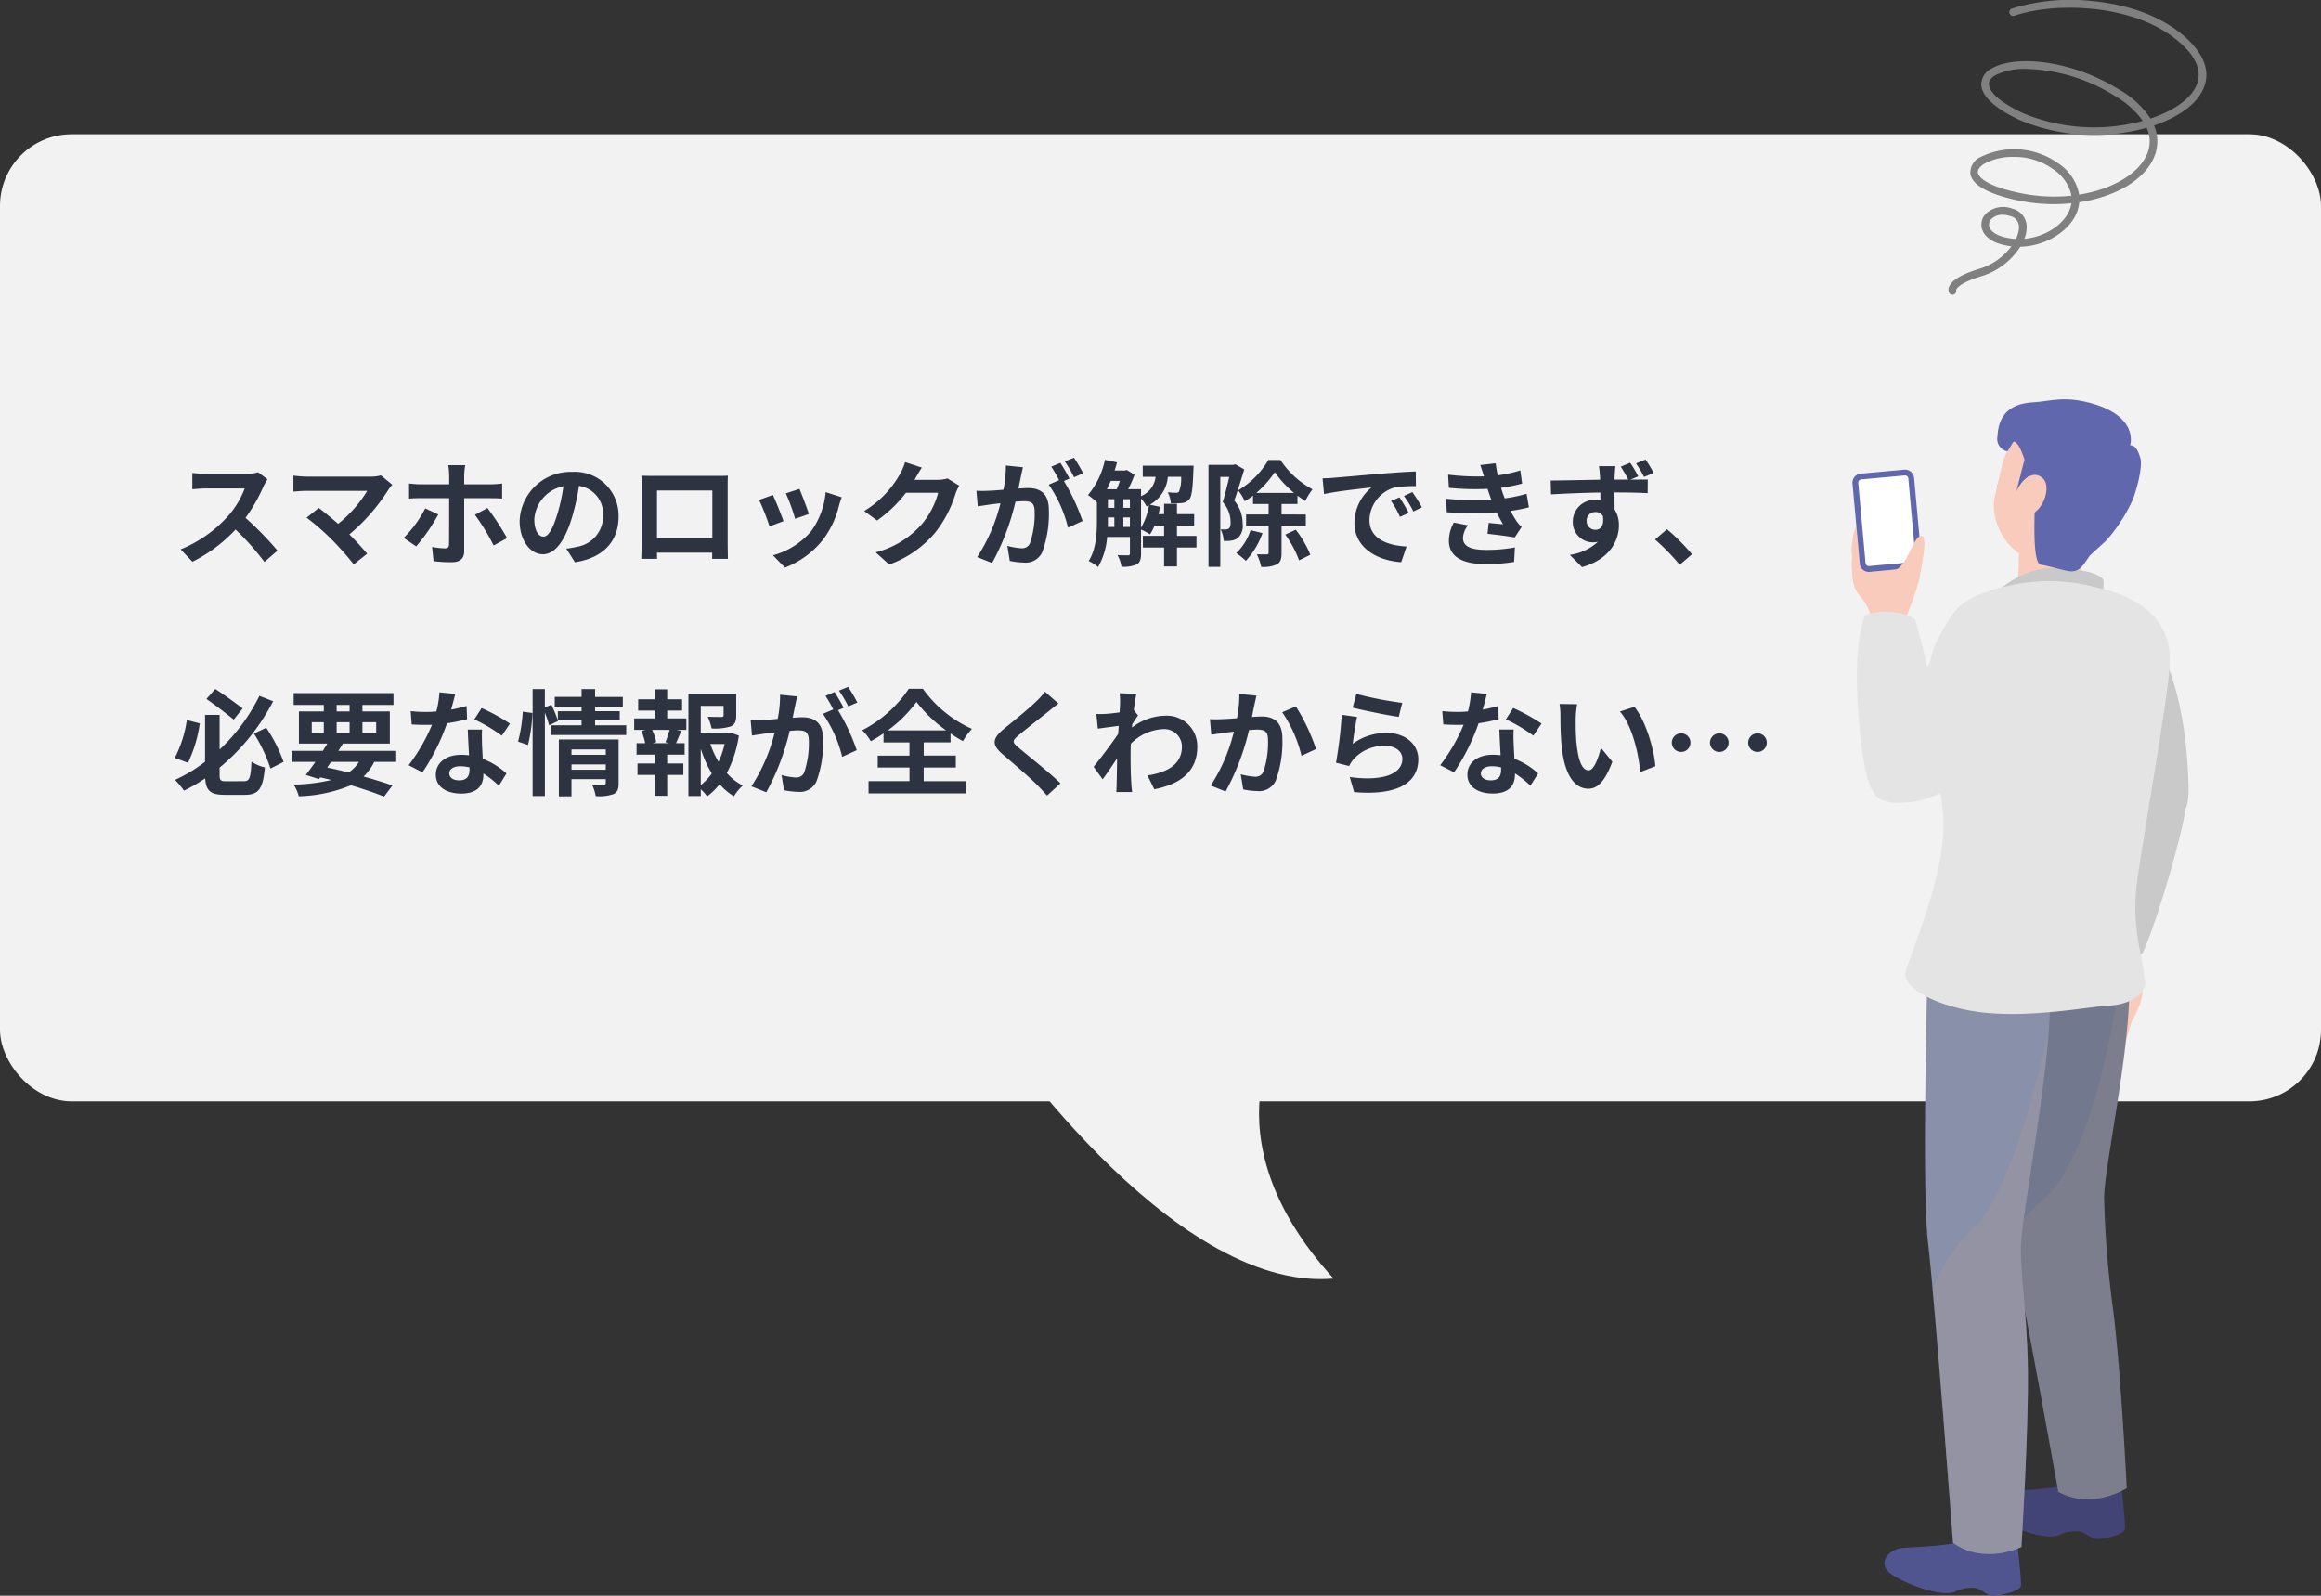 <svg xmlns="http://www.w3.org/2000/svg" xmlns:xlink="http://www.w3.org/1999/xlink" width="324" height="222.742" viewBox="0 0 324 222.742">
  <rect x="0" y="0" width="324" height="222.742" fill="#333333" stroke="none"/>
  <defs>
    <clipPath id="clip-path">
      <path id="パス_4893" data-name="パス 4893" d="M184.538,979.37s4.63,2.524,5.325,11.639-3.593,27.572-3.435,31.678a139.741,139.741,0,0,0,1.276,15.563c1.084,8.619,1.877,24.719,1.877,24.719s-4.783,3.121-9.55.514c0,0-5.154-28.931-7.13-37.417s.971-44.054.971-44.054Z" transform="translate(-172.22 -979.37)" fill="none"/>
    </clipPath>
    <clipPath id="clip-path-2">
      <path id="パス_4896" data-name="パス 4896" d="M206.583,984.246s2.356,5.589,2.026,14.724-3.676,27.268-3.979,31.365.823,9.41.936,18.1-.9,24.774-.9,24.774-5.1,2.566-9.549-.557c0,0-2.5-33.395-3.509-42.047s.144-45.3.144-45.3Z" transform="translate(-191.193 -984.246)" fill="none"/>
    </clipPath>
  </defs>
  <g id="グループ_5707" data-name="グループ 5707" transform="translate(-581 -1621)">
    <rect id="長方形_1293" data-name="長方形 1293" width="324" height="135" rx="10" transform="translate(581 1639.743)" fill="#f2f2f2"/>
    <path id="パス_9889" data-name="パス 9889" d="M13.344-10.848l-1.312-.976a5.735,5.735,0,0,1-1.648.208H4.736a17.875,17.875,0,0,1-1.888-.112v2.272c.336-.016,1.216-.112,1.888-.112H10.16a12.4,12.4,0,0,1-2.384,3.92,17.936,17.936,0,0,1-6.56,4.592L2.864.672a21.076,21.076,0,0,0,6.016-4.5A36.486,36.486,0,0,1,12.912.7L14.736-.88a44.98,44.98,0,0,0-4.464-4.576,23.524,23.524,0,0,0,2.512-4.4A7.56,7.56,0,0,1,13.344-10.848Zm17.424.768-1.6-1.312a5.168,5.168,0,0,1-1.488.176H18.8a15.363,15.363,0,0,1-1.84-.144v2.24c.336-.032,1.2-.112,1.84-.112h8.464A17.758,17.758,0,0,1,23.2-4.624c-1.008-.88-2.064-1.744-2.7-2.224l-1.7,1.36a34.034,34.034,0,0,1,3.52,3.072A41.693,41.693,0,0,1,25.376,1.04L27.248-.448c-.624-.752-1.568-1.792-2.48-2.7a26.657,26.657,0,0,0,5.456-6.256A5.578,5.578,0,0,1,30.768-10.08Zm10.176-2.736H38.576a10.633,10.633,0,0,1,.128,1.392v1.28H34.64c-.5,0-1.056-.064-1.536-.112v2.112c.448-.048,1.056-.064,1.536-.064H38.7v.016c0,.752,0,5.824-.016,6.416-.016.416-.16.576-.576.576a11.053,11.053,0,0,1-1.792-.192L36.528.592A19.64,19.64,0,0,0,39.12.736c1.136,0,1.68-.576,1.68-1.5v-7.44h3.728c.448,0,1.072.016,1.568.048v-2.1a12.727,12.727,0,0,1-1.584.112H40.8v-1.28A9.843,9.843,0,0,1,40.944-12.816Zm-3.76,6.88L35.36-6.784a16.1,16.1,0,0,1-3.008,4.128L34.1-1.472A25.978,25.978,0,0,0,37.184-5.936Zm6.864-.9L42.3-5.888A30.731,30.731,0,0,1,44.912-1.6l1.872-1.024A37.192,37.192,0,0,0,44.048-6.832Zm18.3,1.2a6.093,6.093,0,0,0-6.464-6.24,7.109,7.109,0,0,0-7.344,6.848c0,2.7,1.472,4.656,3.248,4.656,1.744,0,3.12-1.984,4.08-5.216a32.358,32.358,0,0,0,.96-4.336A3.955,3.955,0,0,1,60.192-5.7a4.342,4.342,0,0,1-3.648,4.288,12.306,12.306,0,0,1-1.488.256l1.2,1.9C60.288.128,62.352-2.256,62.352-5.632Zm-11.76.4a5.036,5.036,0,0,1,4.064-4.64A24.016,24.016,0,0,1,53.808-6c-.656,2.16-1.28,3.168-1.952,3.168C51.232-2.832,50.592-3.616,50.592-5.232Zm14.944-6.112c.032.448.032,1.1.032,1.552v7.824c0,.768-.048,2.16-.048,2.24h2.208c0-.048,0-.416-.016-.864h7.712c0,.464-.016.832-.016.864h2.208c0-.064-.032-1.6-.032-2.224v-7.84c0-.48,0-1.072.032-1.552-.576.032-1.184.032-1.584.032h-8.8C66.8-11.312,66.192-11.328,65.536-11.344ZM67.712-9.28H75.44v6.64H67.712ZM87.6-9.5l-1.9.624a26.651,26.651,0,0,1,1.3,3.552L88.912-6C88.688-6.736,87.9-8.816,87.6-9.5Zm5.9,1.168-2.24-.72a10.943,10.943,0,0,1-2.048,5.488A10.766,10.766,0,0,1,83.9-.224l1.68,1.712a12.5,12.5,0,0,0,5.36-3.968A12.9,12.9,0,0,0,93.12-7.168C93.216-7.488,93.312-7.824,93.5-8.336Zm-9.616-.32-1.92.688a32.318,32.318,0,0,1,1.456,3.7l1.952-.736C85.056-5.9,84.288-7.84,83.888-8.656Zm20.8-3.824-2.336-.768a7.7,7.7,0,0,1-.72,1.68A14.088,14.088,0,0,1,96.64-6.416l1.792,1.328a18.237,18.237,0,0,0,4.032-3.872h4.5a11.374,11.374,0,0,1-2.272,4.368A12.751,12.751,0,0,1,98.24-.64l1.888,1.7a14.94,14.94,0,0,0,6.464-4.512A16.694,16.694,0,0,0,109.376-8.8a6.406,6.406,0,0,1,.528-1.152l-1.632-1.008a5.13,5.13,0,0,1-1.392.192h-3.216c.016-.032.032-.048.048-.08C103.9-11.2,104.32-11.92,104.688-12.48Zm14.112-.048-2.384-.24a16.284,16.284,0,0,1-.336,3.376c-.816.08-1.568.128-2.064.144a15.277,15.277,0,0,1-1.712,0l.192,2.176c.5-.08,1.328-.192,1.792-.272.288-.032.8-.1,1.376-.16a24.483,24.483,0,0,1-3.248,7.52l2.08.832a33.72,33.72,0,0,0,3.264-8.576c.464-.032.864-.064,1.12-.064.992,0,1.552.176,1.552,1.456a12.7,12.7,0,0,1-.656,4.432,1.173,1.173,0,0,1-1.2.688,9.246,9.246,0,0,1-1.952-.336L116.96.56a10.515,10.515,0,0,0,1.92.224A2.543,2.543,0,0,0,121.5-.688a15.676,15.676,0,0,0,.912-5.872c0-2.3-1.2-3.056-2.9-3.056-.336,0-.8.032-1.344.064.112-.576.24-1.168.336-1.648C118.592-11.6,118.7-12.112,118.8-12.528Zm7.12-1.328-1.28.512a18.1,18.1,0,0,1,1.3,2.208l1.264-.544A21.286,21.286,0,0,0,125.92-13.856Zm-1.9.72-1.264.528a17.69,17.69,0,0,1,1.088,1.888l-1.44.624a17.994,17.994,0,0,1,2.688,6l2.032-.928a29.034,29.034,0,0,0-2.608-5.584l.784-.336C124.992-11.536,124.416-12.544,124.016-13.136ZM135.28-8.144a4.536,4.536,0,0,1,.768,1.088c.112-.048.224-.112.336-.16a8.8,8.8,0,0,1-1.1,3.12Zm-2.464,3.952V-5.52h.912v1.328Zm-2.16-1.328h.9v1.328h-.912c.016-.368.016-.72.016-1.056Zm1.68-5.1c-.144.4-.288.816-.448,1.168h-1.376c.192-.368.368-.768.544-1.168Zm.48,2.56h.912v1.2h-.912Zm-2.16,0h.9v1.2h-.9Zm12.368,5.12H140.3v-1.44h2.4v-1.6h-2.4v-1.44H138.5v1.44h-.784c.1-.336.16-.688.224-1.024L136.512-7.3a4.872,4.872,0,0,0,2.512-3.888h1.856a5.014,5.014,0,0,1-.288,2.048.474.474,0,0,1-.432.176c-.224,0-.656-.016-1.152-.064a3.793,3.793,0,0,1,.432,1.536,11.816,11.816,0,0,0,1.616-.048,1.424,1.424,0,0,0,.976-.528c.336-.416.48-1.52.56-4.064.016-.208.032-.608.032-.608h-7.1v1.552h1.792a3.351,3.351,0,0,1-2.032,2.7v-.976h-1.792a17.957,17.957,0,0,0,.88-2.016l-1.088-.672-.24.08h-1.456c.128-.368.24-.752.336-1.136l-1.68-.352a11.2,11.2,0,0,1-2.368,4.912,10.307,10.307,0,0,1,1.248,1.024v2.368c0,1.792-.08,4.176-1.152,5.824a6.581,6.581,0,0,1,1.312.848,9.97,9.97,0,0,0,1.264-4.208h3.184v2.3c0,.208-.08.272-.272.272s-.816,0-1.456-.032a5.078,5.078,0,0,1,.544,1.616,4.5,4.5,0,0,0,2.128-.32c.48-.272.608-.752.608-1.5V-3.824a8.943,8.943,0,0,1,1.248.672,6.825,6.825,0,0,0,.64-1.232H138.5v1.44h-2.96v1.632h2.96v2.64H140.3v-2.64h2.72Zm5.424-10-.272.08H144.7V1.392h1.648v-12.56H147.6c-.256,1.088-.592,2.48-.912,3.488a4.283,4.283,0,0,1,1.1,2.8c0,.448-.064.768-.24.9a.829.829,0,0,1-.448.144c-.208,0-.416,0-.7-.016a4.034,4.034,0,0,1,.416,1.616,6.84,6.84,0,0,0,1.024-.032,2.285,2.285,0,0,0,.928-.336,2.348,2.348,0,0,0,.7-2.048A4.926,4.926,0,0,0,148.3-7.872c.448-1.248.976-2.992,1.392-4.352Zm2.128,9.2a7.637,7.637,0,0,1-2,3.2A11.7,11.7,0,0,1,149.92.544a11.244,11.244,0,0,0,2.32-3.872Zm.8-5.2a14.036,14.036,0,0,0,2.576-2.9,14.594,14.594,0,0,0,2.7,2.9Zm6.912,4.608v-1.6H154.9V-7.392h2.224V-8.56c.368.272.736.528,1.088.752a9.306,9.306,0,0,1,1.008-1.632,12.537,12.537,0,0,1-4.48-4.1h-1.68a11.9,11.9,0,0,1-4.224,4.24,7.032,7.032,0,0,1,.928,1.52,9.14,9.14,0,0,0,1.152-.784v1.168h2.176v1.456h-3.136v1.6h3.136V-.592c0,.176-.064.224-.24.24-.208,0-.8,0-1.408-.016a6.57,6.57,0,0,1,.608,1.76,4.491,4.491,0,0,0,2.16-.336c.544-.288.688-.784.688-1.632v-3.76ZM155.424-3.12a14.738,14.738,0,0,1,1.92,3.6L158.912-.3a14.154,14.154,0,0,0-2.032-3.5Zm5.2-7.856.208,2.192c1.856-.4,5.12-.752,6.624-.912a6.4,6.4,0,0,0-2.384,4.944c0,3.472,3.168,5.264,6.528,5.488l.752-2.192c-2.72-.144-5.184-1.088-5.184-3.728a4.862,4.862,0,0,1,3.392-4.48,16.622,16.622,0,0,1,3.088-.224l-.016-2.048c-1.136.048-2.88.144-4.528.288-2.928.24-5.568.48-6.912.592C161.888-11.024,161.264-10.992,160.624-10.976ZM171.36-8.32l-1.184.5A12.346,12.346,0,0,1,171.424-5.6l1.216-.544A19.858,19.858,0,0,0,171.36-8.32Zm1.792-.736-1.168.544a14.077,14.077,0,0,1,1.312,2.16l1.2-.576A23.934,23.934,0,0,0,173.152-9.056Zm4.7.928.112,1.888a59.5,59.5,0,0,0,6.96.016c.256.544.56,1.1.9,1.664-.48-.048-1.344-.128-2.016-.192l-.16,1.52c1.168.128,2.9.336,3.792.512l.976-1.472a4.878,4.878,0,0,1-.72-.816,14.563,14.563,0,0,1-.832-1.424,21.44,21.44,0,0,0,2.56-.5l-.32-1.888a20.656,20.656,0,0,1-3.056.64c-.1-.256-.192-.5-.272-.72-.08-.24-.16-.5-.24-.752a23.325,23.325,0,0,0,2.944-.592l-.256-1.84a18.389,18.389,0,0,1-3.152.688q-.168-.816-.288-1.68l-2.144.24c.192.56.352,1.072.512,1.584a33.282,33.282,0,0,1-5.008-.24l.112,1.84a37.409,37.409,0,0,0,5.392.144c.1.272.192.576.32.944.064.176.128.368.208.56A41,41,0,0,1,177.856-8.128Zm3.072,3.712L178.944-4.8a5.313,5.313,0,0,0-.688,2.576c.032,2.288,2.016,3.232,5.216,3.232A24.575,24.575,0,0,0,187.36.7l.112-2.032a21.058,21.058,0,0,1-4.016.352c-2.112,0-3.232-.48-3.232-1.664A3,3,0,0,1,180.928-4.416Zm16.56-.592A1.2,1.2,0,0,1,198.7-6.272a1.155,1.155,0,0,1,1.056.56c.208,1.408-.368,1.92-1.04,1.92A1.208,1.208,0,0,1,197.488-5.008Zm6.08-8.144-1.312.544A20.319,20.319,0,0,1,203.3-10.8h-1.92c0-.192.016-.368.016-.5.016-.256.064-1.12.112-1.376h-2.3c.032.208.1.752.144,1.392a4.363,4.363,0,0,1,.016.5c-2.16.032-5.072.1-6.9.112l.048,1.936c1.968-.112,4.464-.224,6.88-.256.016.352.016.72.016,1.072a4.152,4.152,0,0,0-.64-.048,3.044,3.044,0,0,0-3.216,3.008,2.831,2.831,0,0,0,2.768,2.928,3.457,3.457,0,0,0,.736-.08,7.242,7.242,0,0,1-3.92,1.824l1.7,1.712c3.92-1.1,5.152-3.744,5.152-5.84a4.023,4.023,0,0,0-.608-2.224c0-.7,0-1.552-.016-2.368,2.16,0,3.68.048,4.64.1l.016-1.9c-.48,0-1.408,0-2.432.016l1.1-.464A18.226,18.226,0,0,0,203.568-13.152Zm2.144-.448-1.328.544a13.962,13.962,0,0,1,1.12,1.888l1.344-.56A17.7,17.7,0,0,0,205.712-13.6ZM210.48,1.1l1.712-1.472a28.791,28.791,0,0,0-3.488-3.5l-1.664,1.44A31.353,31.353,0,0,1,210.48,1.1ZM9.872,21.152c-.912-.7-2.528-1.888-3.824-2.72L4.816,19.824c1.248.864,2.88,2.112,3.808,2.88ZM2.08,22.768A16.511,16.511,0,0,1,.4,28.048l1.84.688a18.678,18.678,0,0,0,1.648-5.5ZM7.6,31.312c-.816,0-.944-.112-.944-.928v-.976a29.836,29.836,0,0,0,7.472-9.264l-1.92-.752A25.684,25.684,0,0,1,6.656,26.88V22.048H4.624v6.544A21.475,21.475,0,0,1,.432,31.12a11.117,11.117,0,0,1,1.248,1.5,22.6,22.6,0,0,0,2.96-1.712c.112,1.76.784,2.3,2.752,2.3h2.8c1.968,0,2.528-.944,2.784-3.824a6.076,6.076,0,0,1-1.872-.8c-.112,2.256-.256,2.72-1.072,2.72Zm3.856-6.656a21.8,21.8,0,0,1,2.3,4.88l1.824-.928a20.909,20.909,0,0,0-2.416-4.768Zm10.752,3.952h3.9A5.159,5.159,0,0,1,24.656,30.1c-.976-.256-1.984-.5-2.976-.7ZM19.52,23.072H21.2V24.56H19.52Zm3.472-2.416H24.8v.912H22.992Zm5.52,2.416V24.56h-1.92V23.072Zm-5.52,1.488V23.072H24.8V24.56Zm8.32,4.048V27.072h-8.08c.224-.352.432-.688.64-1.024h6.544v-4.48H26.592v-.912h4.336V19.008H16.992v1.648H21.2v.912H17.728v4.48H21.7c-.208.336-.416.672-.64,1.024H16.7v1.536h3.328c-.48.688-.944,1.312-1.344,1.824l1.84.576.176-.24c.528.112,1.04.24,1.552.368a25.263,25.263,0,0,1-5.264.64,5.39,5.39,0,0,1,.72,1.632,20.368,20.368,0,0,0,7.264-1.536c1.808.528,3.424,1.088,4.64,1.584L30.784,31.9c-1.088-.384-2.48-.816-4.032-1.248a7.037,7.037,0,0,0,1.488-2.048Zm8.24-9.488L37.344,18.9a13.455,13.455,0,0,1-.432,2.672c-.5.048-.976.064-1.456.064a20.213,20.213,0,0,1-2.128-.112l.144,1.856c.688.048,1.344.064,2,.064.272,0,.544,0,.832-.016a25.209,25.209,0,0,1-3.264,5.648l1.936.992A29.481,29.481,0,0,0,38.4,23.216a27.758,27.758,0,0,0,2.8-.56L41.136,20.8a19.615,19.615,0,0,1-2.16.512C39.216,20.448,39.424,19.632,39.552,19.12ZM38.72,30.192c0-.56.592-.976,1.52-.976a5.748,5.748,0,0,1,1.3.16v.32c0,.88-.336,1.488-1.44,1.488C39.216,31.184,38.72,30.784,38.72,30.192ZM43.3,24.1h-2c.032.976.112,2.4.176,3.584-.368-.032-.72-.064-1.1-.064-2.224,0-3.536,1.2-3.536,2.768,0,1.76,1.568,2.64,3.552,2.64,2.272,0,3.088-1.152,3.088-2.64v-.16a13.564,13.564,0,0,1,2.16,1.712L46.7,30.224a10.463,10.463,0,0,0-3.312-2.048c-.032-.8-.08-1.568-.1-2.032C43.28,25.44,43.248,24.768,43.3,24.1Zm2.752.848,1.136-1.68a27.561,27.561,0,0,0-3.952-2.176l-1.024,1.584A23.093,23.093,0,0,1,46.048,24.944Zm3.648,1.3a21.6,21.6,0,0,0,.624-4.464L48.976,21.6a20.923,20.923,0,0,1-.656,4.176Zm6.08,3.456V28.96H60.56V29.7Zm4.784-2.832v.752H55.776v-.752Zm1.792-1.392H54.016v7.936h1.76v-2.4H60.56v.528c0,.192-.08.256-.3.256-.208,0-.96.016-1.616-.032a6.306,6.306,0,0,1,.512,1.616,6.123,6.123,0,0,0,2.464-.272c.576-.256.736-.7.736-1.536ZM59.072,23.5v-.688h3.44v-1.28h-3.44V20.9h3.872v-1.36H59.072V18.448H57.184v1.088H53.44V20.9h3.744v.64H53.872V22.8a19.087,19.087,0,0,0-.9-2.176l-.912.384v-2.56H50.352V33.376h1.712V21.744a13.377,13.377,0,0,1,.592,1.76L53.9,22.9l-.032-.08h3.312V23.5h-4.24v1.36h10.48V23.5ZM69.408,26h-2.32l.512-.144a6.838,6.838,0,0,0-.56-1.712h2.432a16.508,16.508,0,0,1-.576,1.712Zm-.272-4.56h2.08V19.872h-2.08V18.48h-1.76v1.392H65.088V21.44h2.288v1.1H64.528v1.6h1.584l-.576.144A9.116,9.116,0,0,1,66.064,26h-1.2v1.6h2.512v1.232H64.992v1.6h2.384v2.912h1.76V30.432h2.256v-1.6H69.136V27.6h2.432V26h-1.2c.224-.48.464-1.1.736-1.7l-.624-.16h1.328v-1.6H69.136Zm4.688,5.328a15.825,15.825,0,0,0,1.536,3.456,8.29,8.29,0,0,1-1.536,1.632Zm3.328-.656a11.625,11.625,0,0,1-.848,2.48,12.04,12.04,0,0,1-1.136-2.48ZM78,24.528l-.32.08H73.824V20.784h3.184V22.1c0,.176-.08.224-.32.24-.24,0-1.12,0-1.9-.032a6.527,6.527,0,0,1,.544,1.632,7.416,7.416,0,0,0,2.64-.272c.624-.256.8-.72.8-1.536V19.12H72.1V33.376h1.728v-.944a5.521,5.521,0,0,1,.88.992,8.833,8.833,0,0,0,1.744-1.712,8.407,8.407,0,0,0,2,1.7,6.581,6.581,0,0,1,1.232-1.5,7.719,7.719,0,0,1-2.224-1.744,16.343,16.343,0,0,0,1.68-5.232Zm9.28-5.056-2.384-.24a16.283,16.283,0,0,1-.336,3.376c-.816.08-1.568.128-2.064.144a15.277,15.277,0,0,1-1.712,0l.192,2.176c.5-.08,1.328-.192,1.792-.272.288-.032.8-.1,1.376-.16a24.483,24.483,0,0,1-3.248,7.52l2.08.832a33.72,33.72,0,0,0,3.264-8.576c.464-.032.864-.064,1.12-.064.992,0,1.552.176,1.552,1.456a12.7,12.7,0,0,1-.656,4.432,1.173,1.173,0,0,1-1.2.688,9.245,9.245,0,0,1-1.952-.336l.336,2.112a10.515,10.515,0,0,0,1.92.224,2.543,2.543,0,0,0,2.624-1.472A15.676,15.676,0,0,0,90.9,25.44c0-2.3-1.2-3.056-2.9-3.056-.336,0-.8.032-1.344.064.112-.576.24-1.168.336-1.648C87.072,20.4,87.184,19.888,87.28,19.472Zm7.12-1.328-1.28.512a18.1,18.1,0,0,1,1.3,2.208l1.264-.544A21.286,21.286,0,0,0,94.4,18.144Zm-1.9.72-1.264.528A17.69,17.69,0,0,1,92.32,21.28l-1.44.624a17.994,17.994,0,0,1,2.688,6l2.032-.928a29.034,29.034,0,0,0-2.608-5.584l.784-.336C93.472,20.464,92.9,19.456,92.5,18.864Zm7.44,5.344a18.432,18.432,0,0,0,4-3.968,19.282,19.282,0,0,0,4.128,3.968Zm5.008,5.184h4.48V27.728h-4.48v-1.84h3.744V24.64a20.282,20.282,0,0,0,1.728,1.072A9.27,9.27,0,0,1,111.68,24a16.91,16.91,0,0,1-6.848-5.6h-1.968a17.46,17.46,0,0,1-6.5,5.792,7.03,7.03,0,0,1,1.2,1.536,20.473,20.473,0,0,0,1.776-1.1v1.264h3.616v1.84H98.528v1.664h4.432v1.9H97.248v1.712h13.616V31.3h-5.92Zm18.8-8.928-1.872-1.648a11.12,11.12,0,0,1-1.232,1.36c-1.072,1.04-3.264,2.816-4.528,3.84-1.6,1.344-1.728,2.192-.128,3.552,1.456,1.248,3.808,3.248,4.784,4.256.48.48.944.992,1.392,1.488l1.872-1.712c-1.632-1.584-4.672-3.984-5.872-4.992-.864-.752-.88-.928-.032-1.664,1.072-.912,3.184-2.544,4.224-3.376C122.72,21.264,123.248,20.848,123.744,20.464Zm8.608,0c0,.176-.032.624-.064,1.232-.688.1-1.392.176-1.856.208a13.747,13.747,0,0,1-1.392.016l.208,2.048c.9-.128,2.128-.288,2.912-.384-.016.384-.048.768-.08,1.136-.912,1.344-2.512,3.456-3.424,4.576l1.264,1.744c.56-.752,1.344-1.92,2.016-2.928-.016,1.344-.032,2.272-.064,3.52,0,.256-.016.832-.048,1.184h2.208c-.048-.368-.1-.944-.112-1.232-.1-1.5-.1-2.848-.1-4.16,0-.416.016-.88.032-1.344a6.727,6.727,0,0,1,4.528-2.048,2.46,2.46,0,0,1,2.608,2.4c.016,2.5-2,3.648-4.816,4.064l.96,1.936c3.968-.784,6-2.72,6-5.952a4.246,4.246,0,0,0-4.416-4.32,7.857,7.857,0,0,0-4.7,1.648c.016-.144.016-.3.032-.448.272-.416.592-.944.816-1.232l-.592-.752c.128-1.008.256-1.824.352-2.272l-2.336-.08A8.834,8.834,0,0,1,132.352,20.464Zm19.04-1.1-2.384-.24a17.734,17.734,0,0,1-.336,3.392c-.816.064-1.568.112-2.064.128a15.276,15.276,0,0,1-1.712,0l.192,2.176c.48-.08,1.328-.192,1.776-.272.3-.032.8-.1,1.376-.16a24.053,24.053,0,0,1-3.232,7.52l2.08.832a33.72,33.72,0,0,0,3.264-8.576c.448-.032.848-.064,1.1-.064,1.008,0,1.552.176,1.552,1.456a12.735,12.735,0,0,1-.64,4.432,1.186,1.186,0,0,1-1.2.688,9.375,9.375,0,0,1-1.968-.336l.352,2.112a10.351,10.351,0,0,0,1.92.224A2.556,2.556,0,0,0,154.1,31.2a15.676,15.676,0,0,0,.912-5.872c0-2.3-1.2-3.056-2.9-3.056-.336,0-.816.032-1.344.064.112-.576.224-1.168.336-1.648C151.184,20.288,151.3,19.776,151.392,19.36Zm5.5,1.5-1.9.816a18.4,18.4,0,0,1,2.688,6.08l2.032-.944A27.655,27.655,0,0,0,156.9,20.864Zm8.448-1.744-.512,1.92c1.248.32,4.816,1.072,6.432,1.28l.48-1.952A48.972,48.972,0,0,1,165.344,19.12Zm.1,3.216-2.144-.3a59.029,59.029,0,0,1-.8,6.688l1.84.464a3.877,3.877,0,0,1,.592-.928,5.7,5.7,0,0,1,4.448-1.888c1.392,0,2.384.768,2.384,1.808,0,2.032-2.544,3.2-7.344,2.544l.608,2.1c6.656.56,8.96-1.68,8.96-4.592,0-1.936-1.632-3.664-4.432-3.664a7.832,7.832,0,0,0-4.72,1.52C164.944,25.168,165.232,23.216,165.44,22.336Zm18.112-3.216-2.208-.224a13.455,13.455,0,0,1-.432,2.672c-.5.048-.976.064-1.456.064a20.213,20.213,0,0,1-2.128-.112l.144,1.856c.688.048,1.344.064,2,.064.272,0,.544,0,.832-.016a25.208,25.208,0,0,1-3.264,5.648l1.936.992a29.481,29.481,0,0,0,3.424-6.848,27.757,27.757,0,0,0,2.8-.56l-.064-1.856a19.615,19.615,0,0,1-2.16.512C183.216,20.448,183.424,19.632,183.552,19.12Zm-.832,11.072c0-.56.592-.976,1.52-.976a5.748,5.748,0,0,1,1.3.16v.32c0,.88-.336,1.488-1.44,1.488C183.216,31.184,182.72,30.784,182.72,30.192Zm4.576-6.1h-2c.032.976.112,2.4.176,3.584-.368-.032-.72-.064-1.1-.064-2.224,0-3.536,1.2-3.536,2.768,0,1.76,1.568,2.64,3.552,2.64,2.272,0,3.088-1.152,3.088-2.64v-.16a13.564,13.564,0,0,1,2.16,1.712l1.072-1.712a10.463,10.463,0,0,0-3.312-2.048c-.032-.8-.08-1.568-.1-2.032C187.28,25.44,187.248,24.768,187.3,24.1Zm2.752.848,1.136-1.68a27.561,27.561,0,0,0-3.952-2.176l-1.024,1.584A23.093,23.093,0,0,1,190.048,24.944Zm6.112-4.384-2.464-.032a9.725,9.725,0,0,1,.128,1.632c0,.976.016,2.848.176,4.32.448,4.288,1.968,5.872,3.728,5.872,1.28,0,2.288-.976,3.344-3.76l-1.6-1.952c-.3,1.28-.944,3.152-1.7,3.152-1.008,0-1.488-1.584-1.712-3.888-.1-1.152-.112-2.352-.1-3.392A12.945,12.945,0,0,1,196.16,20.56Zm8,.368-2.032.656c1.744,1.984,2.592,5.872,2.848,8.448l2.1-.816C206.9,26.768,205.68,22.768,204.16,20.928Zm6.512,3.7a1.3,1.3,0,1,0,1.3,1.3A1.291,1.291,0,0,0,210.672,24.624Zm5.328,0a1.3,1.3,0,1,0,1.3,1.3A1.291,1.291,0,0,0,216,24.624Zm5.328,0a1.3,1.3,0,1,0,1.3,1.3A1.291,1.291,0,0,0,221.328,24.624Z" transform="translate(605 1698.743)" fill="#2d3340"/>
    <g id="グループ_3071" data-name="グループ 3071" transform="translate(839.477 1676.743)">
      <g id="グループ_3062" data-name="グループ 3062" transform="translate(0 15.1)">
        <path id="パス_4875" data-name="パス 4875" d="M231.13,905.572s-.246-.189-.048-1.181a11.5,11.5,0,0,1,1.19-2.633c1.006-2.158.2-5.352-.631-5.747s-.311,2.561-.567,3.073c-.417.833-.217-.969-.256-1.864s-1.741-.7-3.847-.2-2.535.118-2.385,3.115c.093,1.865.315,2.724,1.3,3.792a8.871,8.871,0,0,1,1.515,3.124Z" transform="translate(-224.539 -891.389)" fill="#f8cbbc"/>
        <path id="パス_4876" data-name="パス 4876" d="M230.11,891.717s-.244,2.4.666,2.66,1.267-1.19,1.241-2.208.193-4.109-.59-4.046S230.23,890.3,230.11,891.717Z" transform="translate(-227.049 -888.121)" fill="#f8cbbc"/>
        <path id="パス_4877" data-name="パス 4877" d="M232.955,892.674s-.244,2.4.666,2.66,1.267-1.189,1.241-2.208.193-4.11-.59-4.046S233.075,891.258,232.955,892.674Z" transform="translate(-231.555 -888.52)" fill="#f8cbbc"/>
        <path id="パス_4878" data-name="パス 4878" d="M235.643,894.9s-.219,2.156.6,2.385,1.136-1.066,1.113-1.98.173-3.684-.529-3.628S235.75,893.627,235.643,894.9Z" transform="translate(-235.616 -889.599)" fill="#f8cbbc"/>
        <path id="パス_4879" data-name="パス 4879" d="M227.716,893.035s-.244,2.4.666,2.66,1.267-1.189,1.241-2.208.193-4.11-.59-4.047S227.836,891.62,227.716,893.035Z" transform="translate(-223.257 -888.67)" fill="#f8cbbc"/>
      </g>
      <g id="グループ_3063" data-name="グループ 3063" transform="translate(0.003 9.699)">
        <rect id="長方形_1301" data-name="長方形 1301" width="8.64" height="13.777" rx="2.18" transform="translate(0 0.782) rotate(-5.192)" fill="#fff"/>
        <path id="パス_4880" data-name="パス 4880" d="M229.216,879.873l-6.069.551a.464.464,0,0,0-.419.5l1.016,11.185a.463.463,0,0,0,.5.419l6.069-.551a.464.464,0,0,0,.419-.5l-.7-7.731-.314-3.454a.463.463,0,0,0-.5-.419m-.073-.806a1.272,1.272,0,0,1,1.383,1.152l1.016,11.185a1.273,1.273,0,0,1-1.152,1.383l-6.07.551a1.273,1.273,0,0,1-1.383-1.153L221.921,881a1.273,1.273,0,0,1,1.152-1.383l6.07-.551Z" transform="translate(-221.806 -878.951)" fill="#6167ab"/>
      </g>
      <path id="パス_4881" data-name="パス 4881" d="M224.437,906.846c.119-.882,1.633-4,2.071-6.439s1.128-5.935,0-5.473-1.753,4.355-3.821,4.914-1.377,7-1.377,7Z" transform="translate(-216.959 -875.839)" fill="#f8cbbc"/>
      <g id="グループ_3065" data-name="グループ 3065" transform="translate(27.684 50.73)">
        <g id="グループ_3064" data-name="グループ 3064" transform="translate(0 25.665)">
          <path id="パス_4882" data-name="パス 4882" d="M177.126,993.094s.155.336-.606,1.275-2.2.614-3.387,1.525-4.664,3.23-4.009,4.107,2.375-1.179,3.475-1.342.762,1.086.307,2.054,1.361,3.1,3.87,3.728,3.324.06,4.251-1.968,1.18-3.056.736-4.729a10.6,10.6,0,0,1,.133-4.145Z" transform="translate(-169.043 -993.094)" fill="#f8cbbc"/>
          <path id="パス_4883" data-name="パス 4883" d="M186.012,1005.869a38.624,38.624,0,0,0-2.405,3.548c-1.018,1.749-1.929,3.126-1.493,3.528s.8.177,1.54-.742,3.635-4.947,3.635-4.947Z" transform="translate(-181.922 -998.41)" fill="#f8cbbc"/>
          <path id="パス_4884" data-name="パス 4884" d="M183.114,1009.565a38.738,38.738,0,0,0-2.062,3.758c-.85,1.838-1.628,3.293-1.157,3.652s.813.1,1.464-.882,3.157-5.266,3.157-5.266Z" transform="translate(-177.835 -999.947)" fill="#f8cbbc"/>
          <path id="パス_4885" data-name="パス 4885" d="M178.9,1010.985a38.649,38.649,0,0,0-1.695,3.937c-.671,1.91-1.306,3.433-.8,3.746s.819.023,1.373-1.018,2.639-5.543,2.639-5.543Z" transform="translate(-171.673 -1000.538)" fill="#f8cbbc"/>
          <path id="パス_4886" data-name="パス 4886" d="M172.753,1007.837a38.66,38.66,0,0,0-1.084,4.148c-.377,1.989-.777,3.59-.232,3.824s.813-.1,1.2-1.213,1.778-5.876,1.778-5.876Z" transform="translate(-162.728 -999.228)" fill="#f8cbbc"/>
        </g>
        <path id="パス_4887" data-name="パス 4887" d="M164.112,975.729c1.927-4.113,5.05-15.035,5.77-18.836s-.592-6.1-1.744-6.974-5.315-2.332-7.408,4.214-1.9,20.693-1.9,20.693a5.021,5.021,0,0,0,2.211,1.129A4.309,4.309,0,0,0,164.112,975.729Z" transform="translate(-151.186 -949.141)" fill="#c9c9c9"/>
      </g>
      <path id="パス_4888" data-name="パス 4888" d="M164.584,913.121s.3-2.768,4.094,3.522,4.528,15.033,4.7,20.341-1.988,5.543-5.931,2.963S160.88,927.966,160,925.419C158.156,920.079,155.119,912.286,164.584,913.121Z" transform="translate(-126.345 -883.171)" fill="#c9c9c9"/>
      <path id="パス_4889" data-name="パス 4889" d="M215.762,1129.255a21.647,21.647,0,0,1,.947,3.646c.086,1.156.538,4.87.452,5.641s-2.49,1.31-3.645,1.417-1.807-1.019-2.871-1.088a5.39,5.39,0,0,0-2.546.465c-1.818,1.007-7.349-1.115-9.162-2.486s-.332-3.339,1.62-3.551c1.7-.184,7.481-.195,9.028-1.3s1.1-3.674,1.1-3.674Z" transform="translate(-193.53 -972.967)" fill="#50558f"/>
      <path id="パス_4890" data-name="パス 4890" d="M190.882,1115.709a21.64,21.64,0,0,1,.947,3.646c.086,1.156.538,4.871.453,5.641s-2.491,1.31-3.646,1.417-1.807-1.019-2.871-1.088a5.387,5.387,0,0,0-2.545.465c-1.818,1.007-7.35-1.115-9.162-2.486s-.331-3.339,1.62-3.552c1.7-.184,7.481-.2,9.028-1.3s1.1-3.675,1.1-3.675Z" transform="translate(-154.123 -967.33)" fill="#414474"/>
      <path id="パス_4891" data-name="パス 4891" d="M184.538,979.37s4.63,2.524,5.325,11.639-3.593,27.572-3.435,31.678a139.741,139.741,0,0,0,1.276,15.563c1.084,8.619,1.877,24.719,1.877,24.719s-4.783,3.121-9.55.514c0,0-5.154-28.931-7.13-37.417s.971-44.054.971-44.054Z" transform="translate(-151.177 -910.989)" fill="#72788d"/>
      <g id="グループ_3067" data-name="グループ 3067" transform="translate(21.043 68.381)">
        <g id="グループ_3066" data-name="グループ 3066" clip-path="url(#clip-path)">
          <path id="パス_4892" data-name="パス 4892" d="M189.035,981.8s-2.5,34.246-12.474,42.36-7.242,28.5-7.242,28.5l4.284,17.617,17.307-2.148Z" transform="translate(-171.296 -980.38)" fill="#bea090" opacity="0.15" style="mix-blend-mode: multiply;isolation: isolate"/>
        </g>
      </g>
      <path id="パス_4894" data-name="パス 4894" d="M206.583,984.246s2.356,5.589,2.026,14.724-3.676,27.268-3.979,31.365.823,9.41.936,18.1-.9,24.774-.9,24.774-5.1,2.566-9.549-.557c0,0-2.5-33.395-3.509-42.047s.144-45.3.144-45.3Z" transform="translate(-180.957 -913.018)" fill="#8890aa"/>
      <g id="グループ_3069" data-name="グループ 3069" transform="translate(10.235 71.228)">
        <g id="グループ_3068" data-name="グループ 3068" transform="translate(0)" clip-path="url(#clip-path-2)">
          <path id="パス_4895" data-name="パス 4895" d="M209.586,987.149s-5.608,35.793-13.733,43.007-9.49,25.219-9.49,25.219l1.55,26.153,18.574.671Z" transform="translate(-189.318 -985.454)" fill="#bea090" opacity="0.22" style="mix-blend-mode: multiply;isolation: isolate"/>
        </g>
      </g>
      <path id="パス_4897" data-name="パス 4897" d="M219.726,913.577c-1.645,4.509-1.14,12.755-.429,18.348.515,4.055,1.192,6.367,2.486,7.177s5.812,1.958,7.4-5.126-2.445-19.886-2.445-19.886a7.336,7.336,0,0,0-3.8-1.038A6.878,6.878,0,0,0,219.726,913.577Z" transform="translate(-217.893 -883.387)" fill="#e4e4e4"/>
      <path id="パス_4898" data-name="パス 4898" d="M183.567,894.964l-.357,7.944a15.833,15.833,0,0,0,5.578,1.479,5.345,5.345,0,0,0,3.124-1.212l.491-7.813Z" transform="translate(-160.058 -875.869)" fill="#f8cbbc"/>
      <path id="パス_4899" data-name="パス 4899" d="M183.21,898.575a5.588,5.588,0,0,0,4.477,2.275,4.962,4.962,0,0,0,4.294-1.881l.227-3.608-8.836-.4Z" transform="translate(-159.863 -875.869)" fill="#f8cbbc" style="mix-blend-mode: multiply;isolation: isolate"/>
      <path id="パス_4900" data-name="パス 4900" d="M196.05,882.694s.078,6.739,2.65,7.453l1.832-5.75Z" transform="translate(-175.685 -870.763)" fill="#6167ad"/>
      <path id="パス_4901" data-name="パス 4901" d="M178.341,907.037s3.856-4.51,9.041-4.435,6.935,1.186,7.015,1.758a28.867,28.867,0,0,1-.137,3.05Z" transform="translate(-159.226 -879.046)" fill="#c9c9c9"/>
      <g id="グループ_3070" data-name="グループ 3070" transform="translate(7.479 25.416)">
        <path id="パス_4902" data-name="パス 4902" d="M162.6,960.124c1.349-4.017,5.273-13.289,5.27-20.306s-4.394-19.341-.7-26.159c2.019-3.726,2.932-5.072,6.353-6.249.5-.2,1.05-.384,1.669-.561l.309-.1a1.872,1.872,0,0,1,.395-.085l.082-.021a25.375,25.375,0,0,1,13.324.006c9.144,2.086,10.395,7.112,10.132,11.045-.321,4.806-3.266,21.2-4.487,29.64-1.018,7.038.921,10.992.949,13.885l.072.08s.69,1.825-2.2,3.084a7.644,7.644,0,0,1-2.622.6c-3.092.176-10.776,1.715-17.563,1C167.338,965.333,161.792,962.542,162.6,960.124Z" transform="translate(-162.524 -905.789)" fill="#e4e4e4"/>
      </g>
      <rect id="長方形_1302" data-name="長方形 1302" width="14.871" height="19.405" rx="7.436" transform="translate(22.683 1.899) rotate(13.006)" fill="#f8cbbc"/>
      <path id="パス_4903" data-name="パス 4903" d="M204.828,913.871s5.153-5.875,10.839-.177-7.254,19.885-9.221,21.563c-7.161,6.106-17.022,4.441-12.036-3.82C196.7,927.64,201.583,918.849,204.828,913.871Z" transform="translate(-190.502 -882.627)" fill="#e4e4e4"/>
      <path id="パス_4904" data-name="パス 4904" d="M182.341,884.066c-.989,1.417-1.458,2.478-3.153,2.144-.824-.162-3.182-.819-3.652-.848-1.243-.077-.867-6.71-.92-7.543-.193-3.029-1.579-9.361-2.848-9.67-.158-.039-.843,1.411-.983,1.359a1.78,1.78,0,0,1-1.339-2.112c.2-3.762,2.684-4.577,4.978-4.719s4.17-.859,7.641.005c7.263,1.809,5.9,6.025,5.9,6.025s.817-.4,1.432,1.794c.231.825-.122,3.138-1.034,5.685a23.126,23.126,0,0,1-3.7,5.752Z" transform="translate(-149.081 -862.261)" fill="#6167ad"/>
      <path id="パス_4905" data-name="パス 4905" d="M197.851,878.782a10.335,10.335,0,0,0-1.267,1.177,4.679,4.679,0,0,0-.706,1.225l1.16-4.536Z" transform="translate(-172.903 -868.247)" fill="#6167ad"/>
      <path id="パス_4906" data-name="パス 4906" d="M193.037,881.44s1.5-2.048,2.988-.644-.466,6.46-4.016,5.093Z" transform="translate(-169.321 -869.768)" fill="#f8cbbc"/>
    </g>
    <path id="パス_4910" data-name="パス 4910" d="M874.332,116.063a.535.535,0,0,1-.493-.325,1.07,1.07,0,0,1,.065-.872c.424-.9,1.877-1.731,4.321-2.458a8.661,8.661,0,0,0,4.334-3.106c-2.91-.339-3.79-1.564-4.055-2.274a2.159,2.159,0,0,1,.5-2.272,3.533,3.533,0,0,1,3.656-.711,2.625,2.625,0,0,1,2.036,2.641,4.424,4.424,0,0,1-.329,1.578c2.811-.248,5.478-1.9,6.343-4.1a3.97,3.97,0,0,0,.234-.865,24.422,24.422,0,0,1-7.484-.4c-4.067-.859-6.356-2.132-6.619-3.683a2.382,2.382,0,0,1,1.425-2.37,10.585,10.585,0,0,1,10.82.871,6.688,6.688,0,0,1,2.935,4.377,19.353,19.353,0,0,0,3.159-.772c3.207-1.085,5.522-2.893,6.349-4.961a4.494,4.494,0,0,0-.091-3.6A26.973,26.973,0,0,1,883.8,91.722c-3.482-1.616-5.364-3.33-5.445-4.955a2.518,2.518,0,0,1,1.432-2.267c3.211-1.9,10.928-1.319,17.8,2.922a12.919,12.919,0,0,1,4.39,4.052c2.916-.969,5.147-2.427,6.138-4.09,1.725-2.9-.7-5.578-3.039-7.318-6.378-4.747-16.931-4.753-22.1-2.932a.536.536,0,0,1-.356-1.011,27.8,27.8,0,0,1,11.131-1.058c3.336.311,8.12,1.282,11.962,4.142,2.2,1.64,5.566,4.955,3.32,8.726-1.116,1.873-3.461,3.459-6.561,4.51a5.594,5.594,0,0,1,.047,4.319c-1.32,3.3-5.465,5.643-10.482,6.4a5.089,5.089,0,0,1-.334,1.4c-1.072,2.722-4.474,4.734-7.9,4.805a9.891,9.891,0,0,1-5.275,4.071c-3.363,1-3.658,1.857-3.681,1.958a.536.536,0,0,1-.518.671Zm.516-.661h0Zm-.023-.083h0Zm0,0v0Zm0,0v0Zm6.5-10.411a2.106,2.106,0,0,0-1.548.586,1.1,1.1,0,0,0-.272,1.161c.308.825,1.56,1.425,3.349,1.6.109.011.219.019.328.026a3.778,3.778,0,0,0,.436-1.6,1.571,1.571,0,0,0-1.281-1.611A3.427,3.427,0,0,0,881.329,104.906Zm1.542-8.074a8.232,8.232,0,0,0-4.054.934c-.386.233-1.019.709-.923,1.274.066.388.677,1.736,5.784,2.814a23.337,23.337,0,0,0,7.267.385,5.839,5.839,0,0,0-2.513-3.667A9.209,9.209,0,0,0,882.871,96.832Zm1.785-12.279a8.92,8.92,0,0,0-4.323.87c-.626.37-.931.8-.907,1.291.027.553.552,2.052,4.826,4.036A25.848,25.848,0,0,0,900.9,91.8a12.438,12.438,0,0,0-3.876-3.467A24.347,24.347,0,0,0,884.656,84.553Z" transform="translate(-20.777 1546.074)" fill="gray"/>
    <path id="パス_4913" data-name="パス 4913" d="M-11335.691,10391s-11.855,15.486,6.668,35.827c-22.949,2.011-48.16-35.827-48.16-35.827Z" transform="translate(12096.184 -8627.353)" fill="#f2f2f2"/>
  </g>
</svg>
